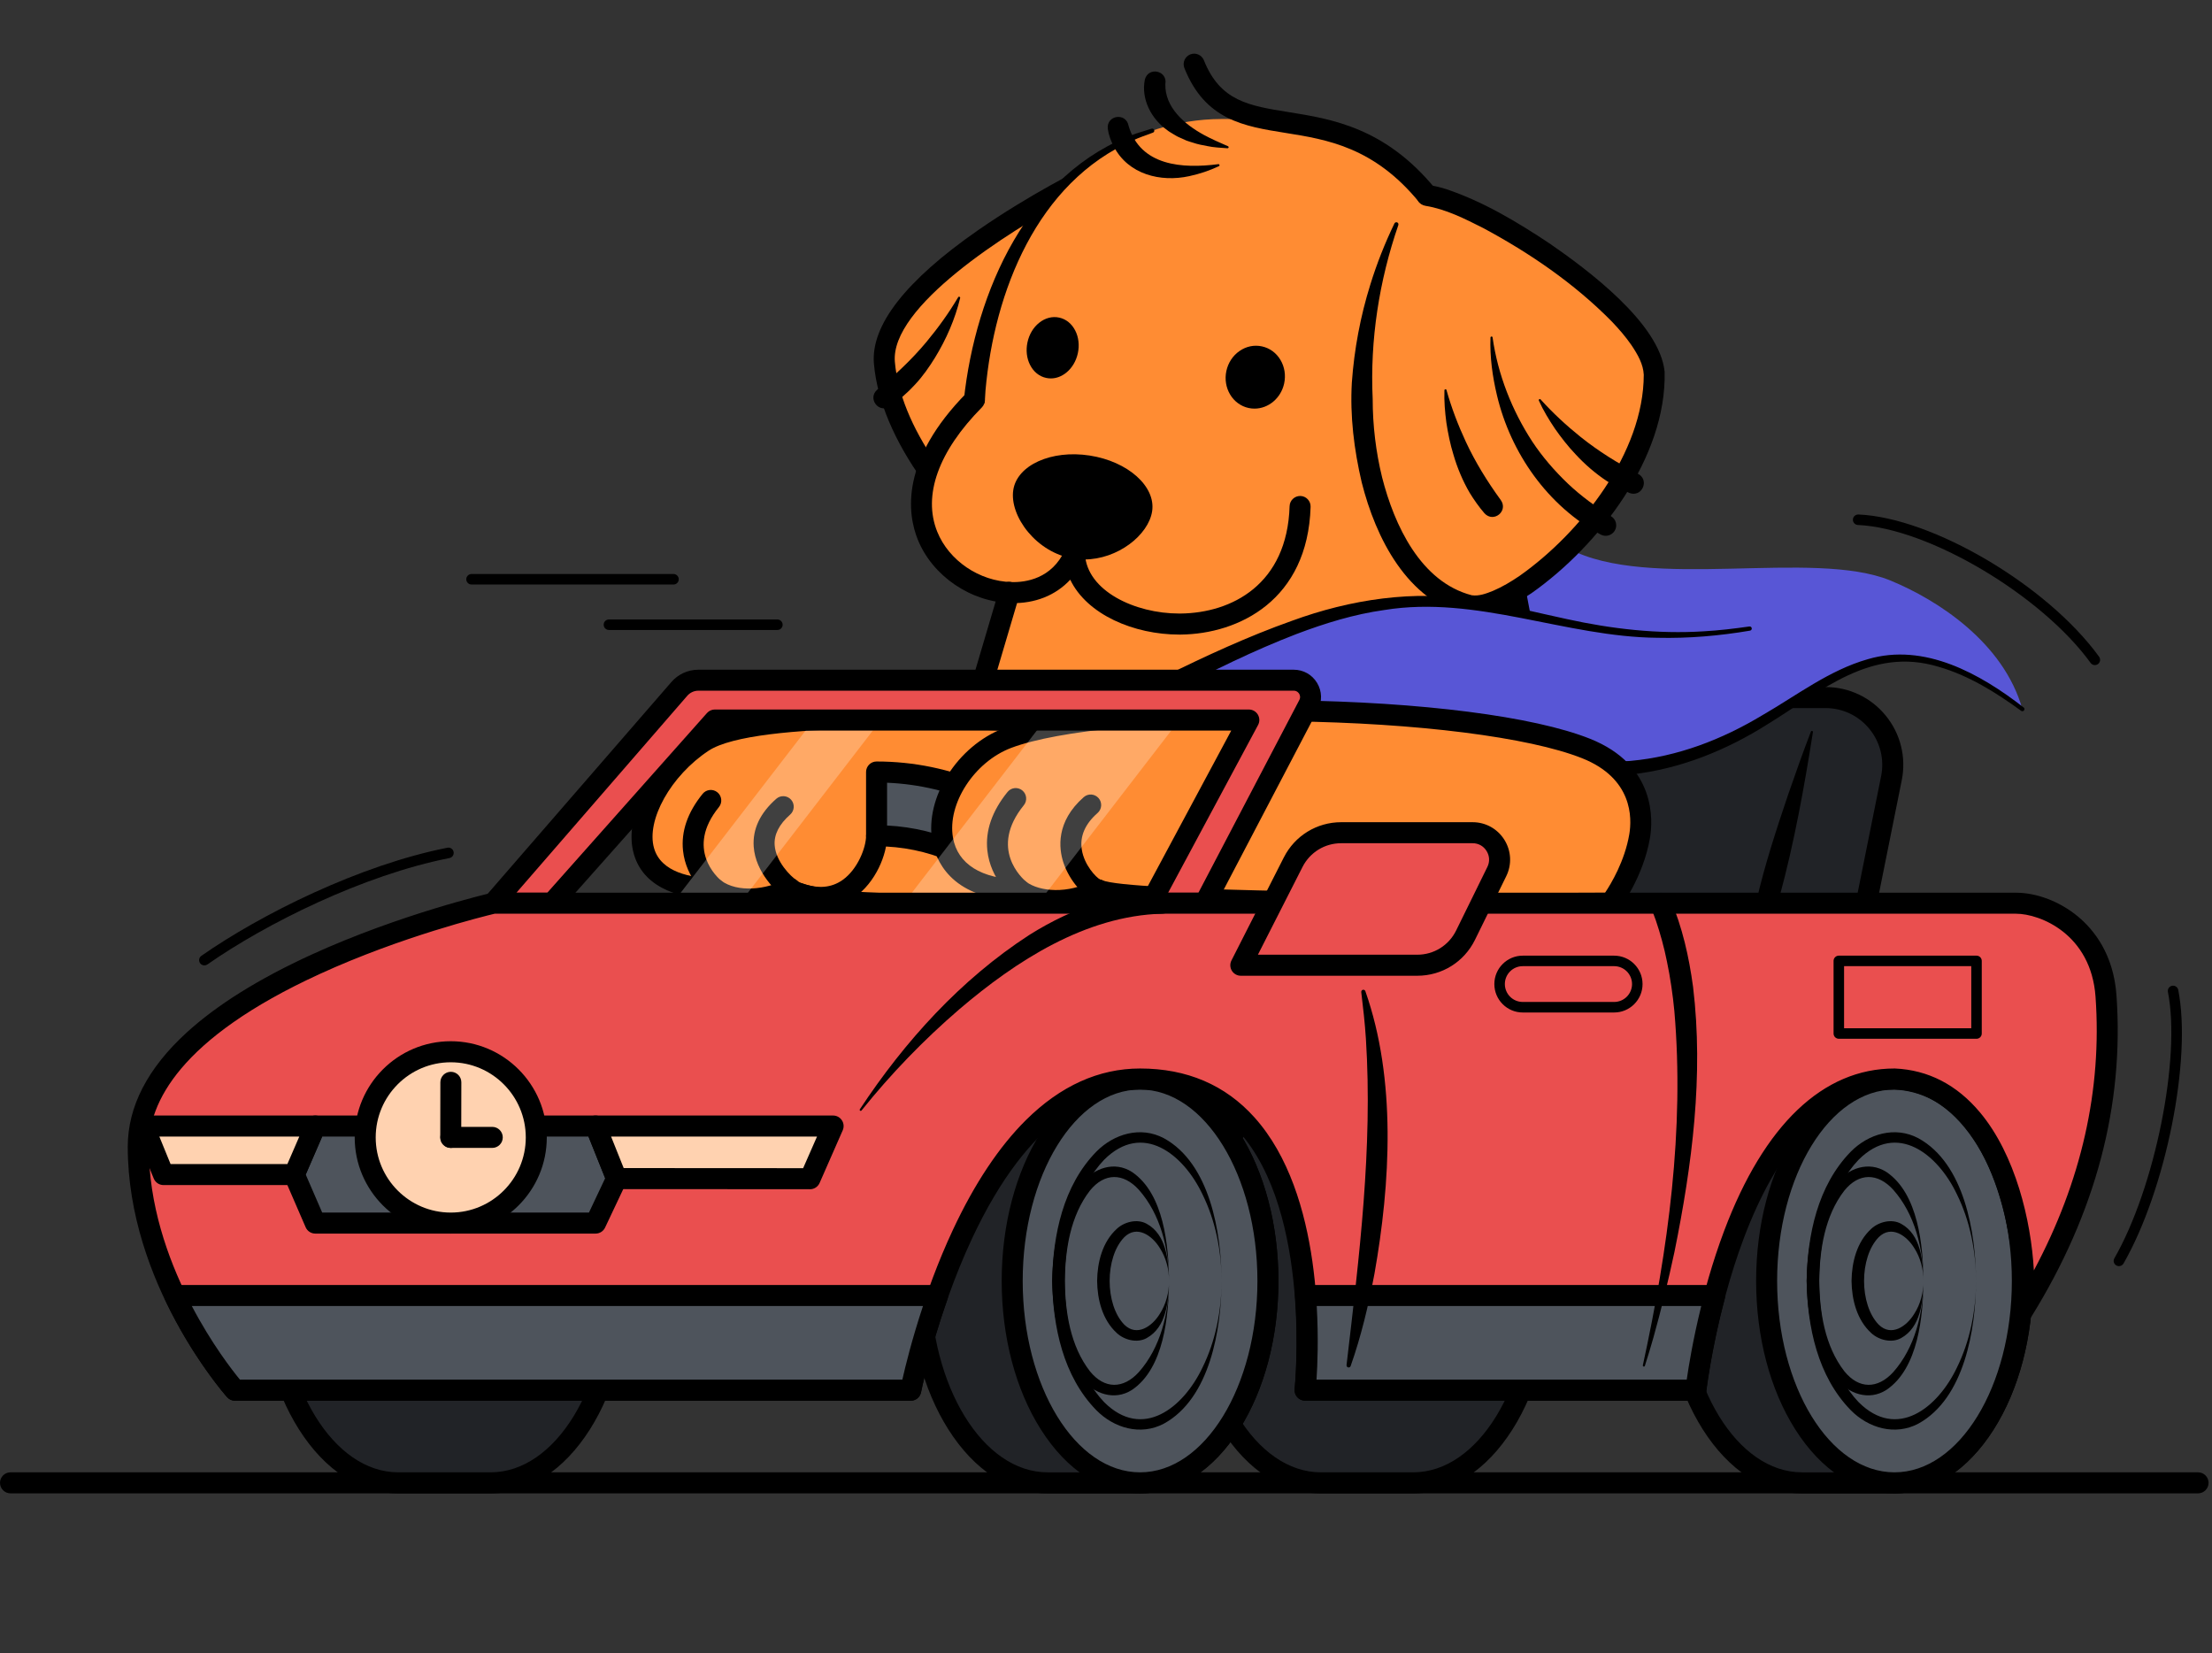 <svg width="281" height="210" viewBox="0 0 281 210" fill="none" xmlns="http://www.w3.org/2000/svg">
<rect x="0" y="0" width="281" height="210" fill="#333333" stroke="none"/>
<path d="M236.999 115.143H196.004V88.604H231.911C237.303 88.604 241.345 93.549 240.28 98.841L237.001 115.143H236.999Z" fill="#212327"/>
<path d="M236.999 116.479H196.004C195.268 116.479 194.67 115.881 194.67 115.143V88.604C194.67 87.867 195.268 87.268 196.004 87.268H231.911C234.883 87.268 237.666 88.588 239.549 90.891C241.433 93.194 242.175 96.189 241.588 99.106L238.309 115.408C238.183 116.03 237.636 116.479 237.001 116.479H236.999ZM197.335 113.807H235.905L238.968 98.58C239.397 96.45 238.853 94.265 237.479 92.585C236.105 90.904 234.075 89.94 231.905 89.94H197.333V113.807H197.335Z" fill="black"/>
<path d="M230.305 92.991C229.211 99.913 227.941 106.979 226.103 113.746C225.972 114.198 225.852 114.652 225.713 115.101C225.172 116.712 222.813 116.086 223.133 114.419C224.168 109.913 225.679 105.293 227.162 100.907C228.064 98.318 229.064 95.47 230.049 92.924C230.076 92.855 230.153 92.82 230.222 92.847C230.281 92.871 230.316 92.93 230.308 92.991H230.305Z" fill="black"/>
<path d="M199.245 69.668C209.471 75.14 230.304 69.682 240.181 73.75C246.133 76.203 254.522 81.599 256.91 90.073C234.794 71.693 213.452 83.025 196.302 83.377C182.793 83.655 176.972 57.753 199.247 69.668H199.245Z" fill="#5856D6"/>
<path d="M138.32 22.47L128.269 56.099L118.411 58.231C114.894 53.374 112.736 48.427 112.346 43.896C111.445 33.41 138.32 22.47 138.32 22.47Z" fill="#FF8C33"/>
<path d="M118.412 61.758C117.996 61.758 117.588 61.563 117.332 61.205C113.605 56.054 111.419 50.866 111.019 46.199C110.6 41.339 115.048 35.635 124.237 29.247C130.851 24.65 137.46 21.404 137.737 21.268C138.212 21.035 138.78 21.107 139.186 21.449C139.589 21.791 139.752 22.341 139.6 22.852L129.549 56.481C129.437 56.858 129.165 57.165 128.807 57.323L118.949 61.645C118.775 61.72 118.594 61.758 118.415 61.758H118.412ZM136.147 25.091C127.796 29.573 113.076 38.985 113.679 45.969C114.018 49.896 115.808 54.301 118.877 58.76L127.172 55.124L136.147 25.091Z" fill="black"/>
<path d="M121.974 37.845C121.336 40.516 120.202 43.11 118.764 45.451C118.038 46.629 117.203 47.818 116.256 48.83C115.314 49.867 114.199 50.837 113.046 51.627C111.64 52.549 110.173 50.633 111.421 49.514C113.673 47.684 115.808 45.688 117.681 43.442C119.164 41.657 120.535 39.76 121.72 37.754C121.787 37.62 122.011 37.698 121.971 37.847L121.974 37.845Z" fill="black"/>
<path d="M128.214 75.239L123.457 91.327H193.915C193.915 91.327 193.379 44.818 184.083 30.285C176.845 18.971 173.465 15.035 155.14 15.116C143.58 15.166 134.778 22.297 129.546 30.592C126.752 35.021 124.116 45.566 123.783 50.81C123.401 56.778 128.217 75.239 128.217 75.239H128.214Z" fill="#FF8C33"/>
<path d="M122.449 50.743C123.928 37.073 130.539 21.888 144.325 16.962C144.792 16.809 145.824 16.491 146.291 16.342C146.606 16.254 146.793 16.713 146.465 16.847C145.726 17.13 144.637 17.488 143.941 17.832C131.729 23.176 126.305 37.065 125.192 49.589C125.158 50.025 125.126 50.487 125.112 50.888C125 52.68 122.375 52.565 122.447 50.741L122.449 50.743Z" fill="black"/>
<path d="M165.158 64.331C164.571 84.675 137.055 81.701 136.516 70.438H136.495C130.82 82.791 105.044 69.754 123.779 50.81L165.158 64.331Z" fill="#FF8C33"/>
<path d="M149.792 80.603C144.058 80.603 138.082 78.068 135.958 73.633C134.106 75.621 131.489 76.681 128.434 76.606C123.325 76.483 118.453 73.165 116.588 68.535C115.267 65.257 114.325 58.474 122.831 49.872C123.349 49.348 124.194 49.343 124.717 49.864C125.24 50.382 125.246 51.229 124.725 51.753C119.216 57.323 117.204 62.928 119.061 67.536C120.539 71.207 124.419 73.838 128.495 73.935C130.312 73.986 133.613 73.51 135.283 69.877C135.539 69.318 136.145 69.006 136.745 69.123C137.348 69.238 137.794 69.751 137.826 70.365C138.068 75.067 144.192 77.931 149.795 77.931C149.853 77.931 149.912 77.931 149.973 77.931C156.473 77.862 163.524 74.239 163.823 64.293C163.845 63.556 164.464 62.984 165.197 62.997C165.934 63.019 166.513 63.636 166.491 64.373C166.134 76.224 157.385 80.523 150.003 80.603C149.933 80.603 149.861 80.603 149.792 80.603Z" fill="black"/>
<path d="M138.417 57.86C133.553 57.114 129.204 59.078 128.721 62.238C128.214 65.556 131.664 70.234 136.413 70.964C136.851 71.031 137.286 71.063 137.718 71.063C141.99 71.063 145.898 67.958 146.36 64.945C146.843 61.784 143.281 58.608 138.417 57.86Z" fill="black"/>
<path d="M148.038 10.688C147.977 13.659 150.468 15.791 152.931 17.135C153.918 17.672 154.951 18.115 155.991 18.572C156.063 18.599 156.101 18.684 156.069 18.754C156.045 18.807 155.991 18.837 155.938 18.834C155.079 18.767 154.182 18.735 153.331 18.548C152.803 18.452 152.096 18.316 151.597 18.137C151.312 18.046 151.018 17.968 150.733 17.862L149.892 17.485C149.641 17.389 149.3 17.188 149.065 17.044C148.836 16.897 148.467 16.7 148.265 16.523C146.272 15.121 144.938 12.601 145.431 10.13C145.85 8.415 148.353 8.947 148.041 10.686L148.038 10.688Z" fill="black"/>
<path d="M143.366 15.97C144.871 21.107 150.231 21.439 154.775 20.851C154.919 20.827 154.985 21.049 154.847 21.107C153.657 21.663 152.397 22.093 151.071 22.376C147.424 23.175 143.339 22.152 141.504 18.636C141.13 17.931 140.845 17.175 140.73 16.381C140.514 14.629 143.04 14.233 143.366 15.97Z" fill="black"/>
<path d="M181.306 26.165C180.919 26.165 180.538 25.999 180.274 25.676C174.548 18.676 168.558 17.72 163.276 16.878C158.035 16.042 153.089 15.252 150.458 8.647C150.186 7.961 150.52 7.186 151.203 6.911C151.886 6.638 152.662 6.972 152.937 7.656C155.005 12.85 158.652 13.432 163.697 14.239C169.167 15.113 175.973 16.2 182.342 23.982C182.808 24.554 182.726 25.395 182.155 25.863C181.907 26.066 181.608 26.165 181.309 26.165H181.306Z" fill="black"/>
<path d="M177.392 28.481C168.001 51.285 174.938 74.109 186.613 76.903C192.211 78.242 210.311 62.461 210.151 47.612C210.068 39.79 188.382 25.687 181.306 24.829L177.392 28.481Z" fill="#FF8C33"/>
<path d="M183.756 49.549C184.383 51.793 185.221 53.981 186.198 56.086C187.42 58.715 188.949 61.178 190.64 63.503C191.659 64.903 189.736 66.471 188.572 65.191C187.881 64.387 187.252 63.497 186.699 62.594C185.822 61.093 185.12 59.418 184.637 57.751C184.239 56.471 183.941 55.02 183.74 53.69C183.559 52.319 183.442 50.952 183.492 49.573C183.498 49.423 183.724 49.391 183.759 49.546L183.756 49.549Z" fill="black"/>
<path d="M195.715 50.741C197.273 52.472 198.996 54.059 200.803 55.509C203.065 57.321 205.528 58.843 208.073 60.174C209.607 60.973 208.58 63.236 206.971 62.608C205.997 62.196 205.037 61.678 204.141 61.114C202.689 60.158 201.315 58.972 200.141 57.692C199.215 56.722 198.303 55.557 197.534 54.454C196.763 53.308 196.051 52.133 195.485 50.877C195.421 50.741 195.616 50.612 195.712 50.735L195.715 50.741Z" fill="black"/>
<path d="M189.609 42.865C190.279 47.575 192.067 52.13 194.66 56.1C195.954 58.053 197.486 59.81 199.153 61.408C200.829 63 202.702 64.36 204.671 65.581C205.306 65.966 205.506 66.797 205.114 67.427C204.74 68.031 203.958 68.231 203.339 67.897C196.629 64.285 191.909 57.566 190.164 50.206C189.593 47.802 189.252 45.341 189.343 42.87C189.353 42.723 189.583 42.681 189.609 42.865Z" fill="black"/>
<path d="M177.638 28.583C175.194 35.676 174.025 43.185 174.378 50.676C174.378 54.024 174.78 57.395 175.575 60.633C177.12 66.706 180.466 73.919 186.965 75.61C187.886 75.741 188.788 75.404 189.69 75.038C190.84 74.547 191.971 73.876 193.057 73.133C200.834 67.641 208.806 57.478 208.814 47.601C208.75 46.268 208.078 45.077 207.243 43.829C206.517 42.776 205.65 41.775 204.732 40.816C200.004 36.017 194.316 32.125 188.39 28.951C186.08 27.787 183.66 26.56 181.117 26.151C179.385 25.874 179.698 23.33 181.464 23.504C182.278 23.611 183.009 23.8 183.716 24.022C188.438 25.607 192.731 28.192 196.848 30.923C201.65 34.23 210.853 41.08 211.464 47.217C211.741 58.111 203.105 69.326 194.561 75.34C192.304 76.82 189.289 78.701 186.429 78.225C178.737 76.318 174.764 68.317 172.985 61.274C172.011 57.117 171.483 52.843 171.731 48.584C172.032 44.366 172.817 40.188 174.076 36.156C174.903 33.48 175.933 30.88 177.142 28.377C177.299 28.094 177.734 28.251 177.635 28.58L177.638 28.583Z" fill="black"/>
<path d="M162.668 45.724C162.134 44.823 161.299 44.212 160.312 43.998C159.325 43.781 158.308 43.992 157.452 44.591C156.606 45.179 156.019 46.076 155.792 47.113C155.325 49.271 156.59 51.385 158.615 51.823C158.866 51.879 159.117 51.903 159.365 51.903C161.118 51.903 162.721 50.596 163.132 48.708C163.356 47.668 163.191 46.611 162.668 45.724Z" fill="black"/>
<path d="M134.554 40.34C133.679 40.151 132.772 40.386 132.003 41.003C131.267 41.593 130.741 42.472 130.525 43.477C130.309 44.479 130.421 45.497 130.848 46.341C131.291 47.222 132.019 47.813 132.894 48.002C133.092 48.045 133.292 48.067 133.492 48.067C134.172 48.067 134.85 47.818 135.445 47.34C136.181 46.749 136.707 45.871 136.923 44.866C137.139 43.864 137.027 42.846 136.6 42.002C136.157 41.121 135.429 40.53 134.554 40.34Z" fill="black"/>
<path d="M195.599 92.662C194.972 92.662 194.412 92.216 194.289 91.578L191.215 75.49C191.077 74.766 191.552 74.066 192.275 73.927C192.998 73.788 193.697 74.263 193.836 74.987L196.909 91.076C197.048 91.799 196.573 92.499 195.85 92.638C195.765 92.654 195.682 92.662 195.596 92.662H195.599Z" fill="black"/>
<path d="M124.717 88.401C124.591 88.401 124.463 88.382 124.338 88.345C123.631 88.137 123.228 87.391 123.439 86.686L126.937 74.859C127.145 74.151 127.889 73.748 128.593 73.959C129.301 74.167 129.703 74.912 129.493 75.618L125.995 87.445C125.824 88.025 125.293 88.401 124.717 88.401Z" fill="black"/>
<path d="M135.248 91.923C135.248 91.923 97.066 89.11 89.285 94.239C80.99 99.708 76.564 112.662 90.798 112.916C93.338 114.821 97.618 114.404 100.398 112.873C103.48 115.772 130.363 114.928 136.534 114.003L135.248 91.923Z" fill="#FF8C33"/>
<path d="M118.207 116.21C117.903 116.21 117.604 116.21 117.3 116.21C105.601 116.157 101.74 115.147 100.297 114.417C97.356 115.745 93.194 116.082 90.361 114.244C87.095 114.124 81.879 113.173 80.523 108.492C79.83 106.093 80.353 103.138 81.996 100.17C83.528 97.405 85.854 94.904 88.549 93.128C91.999 90.852 100.964 89.743 115.19 89.826C125.633 89.887 135.248 90.587 135.344 90.595C136.011 90.643 136.54 91.18 136.577 91.851L137.863 113.931C137.903 114.621 137.412 115.227 136.729 115.331C133.815 115.767 126.022 116.218 118.205 116.218L118.207 116.21ZM100.398 111.538C100.729 111.538 101.057 111.66 101.31 111.898C101.932 112.481 106.001 113.482 117.313 113.533C124.384 113.565 131.545 113.215 135.131 112.831L133.986 93.171C122.687 92.407 95.878 91.49 90.019 95.353C85.233 98.511 82.058 104.183 83.088 107.741C83.979 110.816 87.783 111.524 90.82 111.578C91.1 111.583 91.372 111.676 91.596 111.845C93.69 113.416 97.388 113.004 99.755 111.701C99.958 111.588 100.179 111.535 100.398 111.535V111.538Z" fill="black"/>
<path d="M100.394 114.209C100.143 114.209 99.89 114.137 99.663 113.99C98.721 113.37 95.979 110.856 95.746 107.541C95.592 105.315 96.558 103.269 98.617 101.46C99.172 100.974 100.013 101.03 100.501 101.583C100.987 102.139 100.931 102.983 100.378 103.469C98.978 104.701 98.313 106.007 98.409 107.356C98.556 109.448 100.453 111.315 101.128 111.759C101.744 112.165 101.915 112.993 101.512 113.608C101.256 113.998 100.829 114.211 100.397 114.211L100.394 114.209Z" fill="black"/>
<path d="M104.258 115.331C103.3 115.331 102.227 115.157 101.043 114.727C100.349 114.476 99.991 113.709 100.242 113.015C100.493 112.32 101.259 111.965 101.95 112.213C103.903 112.921 105.61 112.777 107.024 111.783C108.977 110.41 110.021 107.634 110.021 106.157C110.021 105.42 110.618 104.821 111.355 104.821C112.091 104.821 112.689 105.42 112.689 106.157C112.689 108.537 111.24 112.085 108.559 113.968C107.571 114.663 106.136 115.326 104.258 115.326V115.331Z" fill="black"/>
<path d="M90.792 114.252C90.498 114.252 90.205 114.155 89.959 113.958C89.845 113.864 87.145 111.647 86.766 108.04C86.51 105.609 87.347 103.186 89.258 100.832C89.722 100.261 90.562 100.173 91.133 100.637C91.704 101.102 91.792 101.944 91.328 102.515C87.025 107.818 91.155 111.479 91.638 111.879C92.203 112.347 92.291 113.186 91.827 113.757C91.563 114.081 91.179 114.252 90.792 114.252Z" fill="black"/>
<path d="M111.354 98.059V106.159C125.214 106.159 136.452 117.409 136.452 131.288H144.539C144.539 112.935 129.68 98.057 111.354 98.057V98.059Z" fill="#4E545C"/>
<path d="M144.539 132.626H136.452C135.716 132.626 135.118 132.028 135.118 131.291C135.118 118.168 124.456 107.495 111.354 107.495C110.617 107.495 110.02 106.897 110.02 106.159V98.059C110.02 97.322 110.617 96.724 111.354 96.724C130.388 96.724 145.873 112.229 145.873 131.288C145.873 132.025 145.275 132.626 144.539 132.626ZM137.754 129.955H143.178C142.495 113.426 129.192 100.108 112.688 99.422V104.856C126.204 105.532 137.079 116.421 137.754 129.952V129.955Z" fill="black"/>
<path d="M217.834 80.469C223.944 79.799 233.143 76.809 241.169 78.116C247.521 79.15 252.94 83.376 256.907 90.074C234.792 71.693 227.3 96.384 210.15 96.737C196.641 97.014 189.734 91.832 177.154 93.25C156.423 95.588 132.68 94.925 132.68 94.925C132.68 94.925 156.327 79.959 169.384 78.073C201.558 73.427 192.727 83.221 217.831 80.467L217.834 80.469Z" fill="#5856D6"/>
<path d="M165.345 93.306C179.203 95.323 193.149 97.909 207.162 96.646C213.12 96.101 218.717 93.95 223.853 90.862C228.226 88.35 232.346 85.134 237.279 83.729C244.461 81.607 251.55 85.569 257.071 89.86C257.188 89.948 257.209 90.116 257.121 90.234C257.033 90.351 256.868 90.373 256.75 90.287C253.541 87.944 250.078 85.786 246.244 84.688C237.636 82.094 231.388 87.803 224.534 91.994C219.381 95.262 213.493 97.658 207.367 98.35C193.226 99.964 178.963 97.669 164.974 95.948C163.253 95.676 163.528 93.106 165.348 93.303L165.345 93.306Z" fill="black"/>
<path d="M132.103 93.723C142.685 88.778 153.002 82.799 164.106 78.859C171.534 76.136 179.667 74.883 187.529 76.24C191.443 76.836 195.243 77.827 199.053 78.637C204.76 79.892 210.584 80.558 216.422 80.189C218.364 80.082 220.299 79.85 222.228 79.575C222.374 79.55 222.513 79.652 222.534 79.802C222.556 79.946 222.457 80.079 222.313 80.104C218.436 80.763 214.501 81.103 210.565 81.012C198.858 80.913 187.585 75.578 175.843 77.485C172.039 78.017 168.33 79.158 164.712 80.528C153.754 84.744 143.8 90.875 133.258 96.13C131.679 96.873 130.473 94.562 132.1 93.723H132.103Z" fill="black"/>
<path d="M204.595 114.724C204.595 114.724 207.484 110.968 208.296 106.178C208.907 102.563 207.794 97.576 201.473 95.064C186.241 89.013 141.007 88.81 127.984 93.745C118.376 97.386 114.825 112.801 129.548 113.063C132.176 115.031 136.602 114.604 139.478 113.017C144.193 115.141 204.595 114.724 204.595 114.724Z" fill="#FF8C33"/>
<path d="M192.753 116.095C187.327 116.095 180.595 116.076 173.792 116.007C147.186 115.734 141.297 114.949 139.574 114.473C138.039 115.208 136.212 115.654 134.464 115.713C132.38 115.779 130.542 115.325 129.112 114.39C120.612 114.083 118.811 109.036 118.432 106.854C117.469 101.302 121.625 94.73 127.511 92.499C133.829 90.106 147.778 88.749 163.914 88.954C180.595 89.168 194.819 90.99 201.964 93.827C210.459 97.201 209.962 104.308 209.608 106.405C208.754 111.465 205.776 115.379 205.651 115.544C205.4 115.87 205.013 116.063 204.602 116.065C204.517 116.065 199.704 116.097 192.751 116.097L192.753 116.095ZM139.478 111.684C139.664 111.684 139.851 111.724 140.024 111.801C143.234 113.249 180.603 113.546 203.898 113.396C204.661 112.258 206.401 109.365 206.977 105.959C207.324 103.912 207.43 98.874 200.979 96.309C194.226 93.627 180.011 91.832 163.882 91.623C148.298 91.431 134.392 92.748 128.456 94.997C123.771 96.771 120.315 102.098 121.06 106.394C121.642 109.747 124.664 111.641 129.568 111.729C129.848 111.735 130.121 111.828 130.345 111.997C132.058 113.279 135.7 113.578 138.832 111.852C139.032 111.743 139.253 111.687 139.475 111.687L139.478 111.684Z" fill="black"/>
<path d="M139.481 114.355C139.439 114.355 139.396 114.355 139.351 114.35C137.88 114.209 135.842 111.903 135.074 109.515C134.513 107.773 134.105 104.385 137.672 101.252C138.227 100.765 139.068 100.819 139.556 101.374C140.042 101.93 139.988 102.772 139.433 103.261C137.838 104.66 137.163 106.223 137.424 107.904C137.736 109.915 139.263 111.46 139.748 111.713C140.41 111.847 140.877 112.464 140.81 113.151C140.743 113.84 140.162 114.358 139.484 114.358L139.481 114.355Z" fill="black"/>
<path d="M129.545 114.398C129.251 114.398 128.958 114.302 128.712 114.104C128.595 114.008 125.818 111.727 125.425 108.016C125.161 105.515 126.026 103.017 127.992 100.594C128.456 100.022 129.297 99.934 129.868 100.399C130.439 100.864 130.527 101.706 130.062 102.277C125.58 107.799 129.884 111.609 130.391 112.026C130.959 112.493 131.044 113.332 130.58 113.904C130.316 114.227 129.932 114.398 129.545 114.398Z" fill="black"/>
<path d="M279.229 189.685H1.334C0.598 189.685 0 189.087 0 188.349C0 187.612 0.598 187.013 1.334 187.013H279.229C279.965 187.013 280.563 187.612 280.563 188.349C280.563 189.087 279.965 189.685 279.229 189.685Z" fill="black"/>
<path d="M266.12 84.48C265.915 84.48 265.709 84.384 265.581 84.205C259.327 75.584 244.96 67.07 236.019 66.685C235.651 66.669 235.365 66.356 235.382 65.987C235.398 65.619 235.71 65.344 236.075 65.349C245.515 65.755 260.093 74.368 266.659 83.419C266.875 83.719 266.809 84.135 266.513 84.352C266.395 84.437 266.256 84.48 266.12 84.48Z" fill="black"/>
<path d="M269.175 160.825C269.063 160.825 268.949 160.796 268.845 160.737C268.524 160.553 268.415 160.147 268.599 159.826C273.759 150.826 277.062 134.385 275.4 125.999C275.328 125.638 275.563 125.285 275.926 125.213C276.286 125.144 276.638 125.376 276.71 125.737C278.455 134.534 275.141 151.098 269.76 160.489C269.637 160.705 269.413 160.825 269.181 160.825H269.175Z" fill="black"/>
<path d="M25.962 122.625C25.751 122.625 25.543 122.526 25.415 122.339C25.204 122.037 25.279 121.62 25.58 121.409C33.088 116.162 45.665 109.881 56.839 107.677C57.202 107.605 57.552 107.843 57.624 108.204C57.696 108.564 57.461 108.917 57.098 108.989C46.114 111.156 33.739 117.338 26.346 122.504C26.229 122.584 26.098 122.625 25.964 122.625H25.962Z" fill="black"/>
<path d="M98.755 80.021H77.355C76.986 80.021 76.688 79.722 76.688 79.353C76.688 78.984 76.986 78.685 77.355 78.685H98.755C99.123 78.685 99.422 78.984 99.422 79.353C99.422 79.722 99.123 80.021 98.755 80.021Z" fill="black"/>
<path d="M85.558 74.245H59.901C59.533 74.245 59.234 73.946 59.234 73.578C59.234 73.209 59.533 72.91 59.901 72.91H85.558C85.926 72.91 86.225 73.209 86.225 73.578C86.225 73.946 85.926 74.245 85.558 74.245Z" fill="black"/>
<path d="M179.534 137.056H167.786C158.816 137.056 151.543 148.539 151.543 162.703C151.543 176.868 158.816 188.35 167.786 188.35H179.534C188.504 188.35 195.777 176.868 195.777 162.703C195.777 148.539 188.504 137.056 179.534 137.056Z" fill="#212327"/>
<path d="M179.534 189.686H167.786C162.973 189.686 158.496 186.798 155.174 181.554C151.973 176.499 150.209 169.804 150.209 162.703C150.209 155.602 151.973 148.907 155.174 143.853C158.496 138.608 162.976 135.721 167.786 135.721H179.534C184.347 135.721 188.824 138.608 192.146 143.853C195.347 148.907 197.111 155.602 197.111 162.703C197.111 169.804 195.347 176.499 192.146 181.554C188.824 186.798 184.344 189.686 179.534 189.686ZM167.786 138.392C159.566 138.392 152.877 149.297 152.877 162.703C152.877 176.109 159.566 187.014 167.786 187.014H179.534C187.754 187.014 194.443 176.109 194.443 162.703C194.443 149.297 187.754 138.392 179.534 138.392H167.786Z" fill="black"/>
<path d="M62.333 137.056H50.585C41.615 137.056 34.342 148.539 34.342 162.703C34.342 176.868 41.615 188.35 50.585 188.35H62.333C71.302 188.35 78.576 176.868 78.576 162.703C78.576 148.539 71.302 137.056 62.333 137.056Z" fill="#212327"/>
<path d="M62.333 189.686H50.585C45.772 189.686 41.295 186.798 37.973 181.554C34.771 176.499 33.008 169.804 33.008 162.703C33.008 155.602 34.771 148.907 37.973 143.853C41.295 138.608 45.775 135.721 50.585 135.721H62.333C67.146 135.721 71.623 138.608 74.945 143.853C78.146 148.907 79.91 155.602 79.91 162.703C79.91 169.804 78.146 176.499 74.945 181.554C71.623 186.798 67.143 189.686 62.333 189.686ZM50.588 138.392C42.367 138.392 35.678 149.297 35.678 162.703C35.678 176.109 42.367 187.014 50.588 187.014H62.335C70.555 187.014 77.244 176.109 77.244 162.703C77.244 149.297 70.555 138.392 62.335 138.392H50.588Z" fill="black"/>
<path d="M144.827 137.057H133.079C124.109 137.057 116.836 148.539 116.836 162.703C116.836 176.868 124.109 188.35 133.079 188.35H144.827C153.797 188.35 161.07 176.868 161.07 162.703C161.07 148.539 153.797 137.057 144.827 137.057Z" fill="#212327"/>
<path d="M144.827 189.686H133.079C128.266 189.686 123.789 186.798 120.467 181.554C117.266 176.499 115.502 169.804 115.502 162.703C115.502 155.602 117.266 148.908 120.467 143.853C123.789 138.609 128.269 135.721 133.079 135.721H144.827C149.64 135.721 154.117 138.609 157.439 143.853C160.64 148.908 162.404 155.602 162.404 162.703C162.404 169.804 160.64 176.499 157.439 181.554C154.117 186.798 149.637 189.686 144.827 189.686ZM133.079 138.392C124.859 138.392 118.17 149.298 118.17 162.703C118.17 176.109 124.859 187.015 133.079 187.015H144.827C153.047 187.015 159.736 176.109 159.736 162.703C159.736 149.298 153.047 138.392 144.827 138.392H133.079Z" fill="black"/>
<path d="M144.827 188.351C153.798 188.351 161.07 176.868 161.07 162.704C161.07 148.539 153.798 137.057 144.827 137.057C135.856 137.057 128.584 148.539 128.584 162.704C128.584 176.868 135.856 188.351 144.827 188.351Z" fill="#4E545C"/>
<path d="M144.827 189.686C140.014 189.686 135.537 186.798 132.215 181.554C129.014 176.5 127.25 169.805 127.25 162.704C127.25 155.603 129.014 148.908 132.215 143.853C135.537 138.609 140.017 135.721 144.827 135.721C149.638 135.721 154.117 138.609 157.439 143.853C160.641 148.908 162.404 155.603 162.404 162.704C162.404 169.805 160.641 176.5 157.439 181.554C154.117 186.798 149.638 189.686 144.827 189.686ZM144.827 138.393C136.607 138.393 129.918 149.298 129.918 162.704C129.918 176.11 136.607 187.015 144.827 187.015C153.048 187.015 159.736 176.11 159.736 162.704C159.736 149.298 153.048 138.393 144.827 138.393Z" fill="black"/>
<path d="M155.184 162.703C155.155 168.805 153.717 177.624 147.849 180.833C144.901 182.393 141.515 181.404 139.264 179.115C135.053 174.797 133.757 168.533 133.666 162.703C133.757 156.871 135.053 150.609 139.264 146.292C141.515 144.008 144.901 143.011 147.849 144.574C153.714 147.78 155.155 156.602 155.184 162.703ZM155.184 162.703C155.173 158.918 154.421 155.065 152.74 151.67C150.317 146.597 145.149 142.434 140.264 147.31C133.578 154.301 133.575 171.1 140.264 178.1C145.147 182.972 150.312 178.818 152.74 173.74C154.421 170.344 155.173 166.492 155.184 162.706V162.703Z" fill="black"/>
<path d="M148.518 162.704C148.456 167.162 147.861 173.804 143.806 176.54C141.554 177.988 138.958 177.026 137.365 175.097C134.526 171.643 133.745 167.018 133.67 162.704C133.745 158.389 134.526 153.762 137.365 150.31C138.955 148.387 141.554 147.42 143.806 148.868C147.864 151.614 148.454 158.237 148.518 162.704ZM148.518 162.704C148.488 158.595 147.418 154.216 144.67 151.122C142.696 148.956 140.305 148.94 138.451 151.237C135.986 154.427 135.308 158.72 135.271 162.704C135.308 166.687 135.986 170.98 138.451 174.17C140.303 176.462 142.693 176.454 144.67 174.285C147.418 171.191 148.488 166.812 148.518 162.704Z" fill="black"/>
<path d="M148.517 162.704C148.445 165.271 148.197 168.57 145.665 169.965C144.451 170.638 142.818 170.203 141.874 169.324C140.035 167.643 139.403 165.073 139.371 162.704C139.403 160.334 140.033 157.764 141.874 156.084C142.818 155.205 144.451 154.769 145.665 155.442C148.192 156.824 148.448 160.147 148.517 162.704ZM148.517 162.704C148.507 161.232 148.125 159.738 147.343 158.533C146.372 156.93 144.427 155.573 142.829 157.142C140.34 159.693 140.34 165.709 142.829 168.263C144.427 169.829 146.372 168.477 147.343 166.871C148.125 165.666 148.507 164.173 148.517 162.701V162.704Z" fill="black"/>
<path d="M240.665 137.057H228.917C219.947 137.057 212.674 148.539 212.674 162.703C212.674 176.868 219.947 188.35 228.917 188.35H240.665C249.635 188.35 256.908 176.868 256.908 162.703C256.908 148.539 249.635 137.057 240.665 137.057Z" fill="#212327"/>
<path d="M240.665 189.686H228.917C224.104 189.686 219.627 186.798 216.305 181.554C213.103 176.499 211.34 169.804 211.34 162.703C211.34 155.602 213.103 148.908 216.305 143.853C219.627 138.609 224.107 135.721 228.917 135.721H240.665C245.478 135.721 249.955 138.609 253.277 143.853C256.478 148.908 258.242 155.602 258.242 162.703C258.242 169.804 256.478 176.499 253.277 181.554C249.955 186.798 245.475 189.686 240.665 189.686ZM228.92 138.392C220.699 138.392 214.011 149.298 214.011 162.703C214.011 176.109 220.699 187.015 228.92 187.015H240.667C248.888 187.015 255.576 176.109 255.576 162.703C255.576 149.298 248.888 138.392 240.667 138.392H228.92Z" fill="black"/>
<path d="M240.665 188.351C249.636 188.351 256.908 176.868 256.908 162.704C256.908 148.539 249.636 137.057 240.665 137.057C231.694 137.057 224.422 148.539 224.422 162.704C224.422 176.868 231.694 188.351 240.665 188.351Z" fill="#4E545C"/>
<path d="M240.665 189.686C235.852 189.686 231.375 186.798 228.053 181.554C224.851 176.5 223.088 169.805 223.088 162.704C223.088 155.603 224.851 148.908 228.053 143.853C231.375 138.609 235.855 135.721 240.665 135.721C245.476 135.721 249.955 138.609 253.277 143.853C256.479 148.908 258.242 155.603 258.242 162.704C258.242 169.805 256.479 176.5 253.277 181.554C249.955 186.798 245.476 189.686 240.665 189.686ZM240.665 138.393C232.445 138.393 225.756 149.298 225.756 162.704C225.756 176.11 232.445 187.015 240.665 187.015C248.885 187.015 255.574 176.11 255.574 162.704C255.574 149.298 248.885 138.393 240.665 138.393Z" fill="black"/>
<path d="M251.026 162.703C250.996 168.805 249.558 177.624 243.691 180.833C240.743 182.393 237.357 181.404 235.105 179.115C230.895 174.797 229.599 168.533 229.508 162.703C229.599 156.871 230.895 150.609 235.105 146.292C237.357 144.008 240.743 143.011 243.691 144.574C249.556 147.78 250.996 156.602 251.026 162.703ZM251.026 162.703C251.015 158.918 250.263 155.065 248.582 151.67C246.159 146.597 240.991 142.434 236.106 147.31C229.42 154.301 229.417 171.1 236.106 178.1C240.988 182.972 246.154 178.818 248.582 173.74C250.263 170.344 251.015 166.492 251.026 162.706V162.703Z" fill="black"/>
<path d="M244.356 162.704C244.294 167.162 243.699 173.804 239.644 176.54C237.392 177.988 234.796 177.026 233.203 175.097C230.364 171.643 229.583 167.018 229.508 162.704C229.583 158.389 230.364 153.762 233.203 150.31C234.793 148.387 237.392 147.42 239.644 148.868C243.702 151.614 244.292 158.237 244.356 162.704ZM244.356 162.704C244.326 158.595 243.256 154.216 240.508 151.122C238.534 148.956 236.143 148.94 234.289 151.237C231.824 154.427 231.146 158.72 231.109 162.704C231.146 166.687 231.824 170.98 234.289 174.17C236.141 176.462 238.531 176.454 240.508 174.285C243.256 171.191 244.326 166.812 244.356 162.704Z" fill="black"/>
<path d="M244.355 162.704C244.283 165.271 244.035 168.57 241.503 169.965C240.289 170.638 238.656 170.203 237.712 169.324C235.873 167.643 235.241 165.073 235.209 162.704C235.241 160.334 235.871 157.764 237.712 156.084C238.656 155.205 240.289 154.769 241.503 155.442C244.03 156.824 244.286 160.147 244.355 162.704ZM244.355 162.704C244.344 161.232 243.963 159.738 243.181 158.533C242.21 156.93 240.265 155.573 238.667 157.142C236.177 159.693 236.177 165.709 238.667 168.263C240.265 169.829 242.21 168.477 243.181 166.871C243.963 165.666 244.344 164.173 244.355 162.701V162.704Z" fill="black"/>
<g opacity="0.25">
<path d="M93.985 114.727H85.447L103.334 91.506H111.872L93.985 114.727Z" fill="white"/>
</g>
<g opacity="0.25">
<path d="M131.895 114.727H114.814L132.701 91.506H149.782L131.895 114.727Z" fill="white"/>
</g>
<path d="M166.241 89.527L153.045 114.728H146.159L158.64 91.459H90.805L70.124 114.728H62.678L86.298 87.502C86.906 86.802 87.787 86.399 88.715 86.399H164.35C165.953 86.399 166.986 88.106 166.241 89.527Z" fill="#EA4F4F"/>
<path d="M153.048 116.064H146.162C145.692 116.064 145.257 115.818 145.017 115.414C144.777 115.011 144.763 114.511 144.988 114.097L156.412 92.797H91.405L71.122 115.617C70.869 115.903 70.506 116.066 70.124 116.066H62.678C62.155 116.066 61.68 115.762 61.464 115.284C61.248 114.805 61.328 114.247 61.669 113.854L85.29 86.629C86.151 85.635 87.4 85.066 88.713 85.066H164.347C165.572 85.066 166.682 85.691 167.314 86.741C167.949 87.791 167.986 89.065 167.418 90.15L154.222 115.35C153.992 115.791 153.536 116.066 153.04 116.066L153.048 116.064ZM148.392 113.392H152.242L165.062 88.907C165.252 88.547 165.107 88.237 165.038 88.119C164.969 88.004 164.761 87.732 164.352 87.732H88.718C88.176 87.732 87.664 87.967 87.309 88.376L65.607 113.389H69.529L89.812 90.569C90.065 90.283 90.428 90.12 90.81 90.12H158.645C159.115 90.12 159.55 90.366 159.79 90.769C160.03 91.173 160.043 91.672 159.819 92.087L148.395 113.387L148.392 113.392Z" fill="black"/>
<path d="M256.912 166.566C257.99 158.495 254.599 137.676 240.669 137.056C219.946 137.056 215.426 176.579 215.426 176.579H165.782C165.782 176.579 170 137.056 144.827 137.056C123.445 137.056 115.691 176.579 115.691 176.579H29.844C29.844 176.579 17.562 162.703 17.562 145.653C17.562 125.077 62.679 114.727 62.679 114.727H256.104C260.204 114.727 266.933 118.067 267.536 126.511C268.961 146.527 260.14 161.362 256.909 166.566H256.912Z" fill="#EA4F4F"/>
<path d="M215.426 177.912H165.782C165.403 177.912 165.043 177.752 164.789 177.469C164.536 177.188 164.416 176.811 164.456 176.435C164.48 176.213 166.705 154.106 157.372 143.714C154.2 140.182 149.979 138.392 144.829 138.392C139.128 138.392 130.793 141.678 123.471 157.341C118.973 166.961 117.023 176.739 117.004 176.836C116.881 177.461 116.332 177.915 115.694 177.915H29.844C29.462 177.915 29.099 177.752 28.846 177.466C28.331 176.884 16.229 163.013 16.229 145.653C16.229 140.569 18.747 135.691 23.712 131.155C27.557 127.642 32.891 124.313 39.566 121.259C50.839 116.103 62.266 113.45 62.381 113.426C62.479 113.405 62.578 113.392 62.679 113.392H256.104C258.758 113.392 261.704 114.527 263.985 116.426C266.007 118.109 268.494 121.211 268.865 126.418C269.857 140.361 266.216 154.106 258.041 167.271C257.71 167.806 257.048 168.035 256.456 167.824C255.863 167.613 255.501 167.015 255.583 166.39C256.36 160.582 254.671 149.23 249.484 143.024C247.051 140.112 244.073 138.555 240.631 138.395C236.317 138.403 232.395 140.326 228.98 144.114C226.141 147.261 223.636 151.68 221.533 157.25C217.905 166.865 216.755 176.638 216.744 176.734C216.667 177.407 216.096 177.917 215.418 177.917L215.426 177.912ZM167.23 175.241H214.255C214.674 172.302 216 164.378 219.025 156.345C224.105 142.851 231.589 135.72 240.666 135.72C240.685 135.72 240.706 135.72 240.725 135.72C244.956 135.907 248.593 137.788 251.536 141.307C256.026 146.679 258.017 155.006 258.371 161.367C264.412 150.072 267.045 138.403 266.205 126.605C265.637 118.638 259.153 116.06 256.104 116.06H62.837C61.495 116.381 50.993 118.962 40.644 123.704C22.672 131.932 18.899 140.182 18.899 145.65C18.899 160.309 28.435 172.756 30.468 175.241H114.616C115.254 172.39 117.241 164.375 121.035 156.251C123.778 150.371 126.903 145.672 130.318 142.282C134.707 137.927 139.589 135.72 144.829 135.72C150.771 135.72 155.662 137.809 159.36 141.932C168.124 151.696 167.599 169.903 167.233 175.241H167.23Z" fill="black"/>
<path d="M165.843 164.552C166.361 171.274 165.795 176.577 165.795 176.577H215.44C215.44 176.577 216.048 171.274 217.836 164.552" fill="#4E545C"/>
<path d="M219.166 164.59C219.166 164.59 219.169 164.566 219.169 164.555C219.169 164.526 219.164 164.499 219.161 164.469C219.158 164.421 219.156 164.373 219.148 164.325C219.14 164.282 219.129 164.242 219.118 164.202C219.108 164.16 219.094 164.12 219.078 164.077C219.062 164.037 219.044 163.997 219.022 163.957C219.004 163.919 218.985 163.882 218.964 163.847C218.94 163.81 218.916 163.778 218.889 163.743C218.862 163.708 218.836 163.676 218.806 163.644C218.777 163.615 218.747 163.585 218.715 163.558C218.683 163.529 218.649 163.5 218.614 163.476C218.579 163.449 218.542 163.428 218.505 163.406C218.467 163.385 218.433 163.363 218.393 163.345C218.35 163.323 218.305 163.31 218.259 163.294C218.233 163.286 218.206 163.27 218.179 163.265C218.169 163.262 218.155 163.262 218.145 163.259C218.099 163.249 218.054 163.243 218.008 163.238C217.963 163.233 217.92 163.225 217.875 163.225C217.862 163.225 217.851 163.222 217.838 163.222H165.845C165.826 163.222 165.81 163.227 165.794 163.227C165.778 163.227 165.76 163.227 165.744 163.227C165.714 163.227 165.69 163.238 165.661 163.241C165.616 163.246 165.57 163.254 165.525 163.265C165.482 163.275 165.442 163.289 165.402 163.302C165.36 163.318 165.319 163.331 165.279 163.35C165.239 163.369 165.205 163.39 165.167 163.412C165.13 163.433 165.095 163.457 165.061 163.481C165.026 163.505 164.994 163.534 164.962 163.561C164.93 163.591 164.898 163.617 164.869 163.649C164.839 163.681 164.813 163.713 164.789 163.745C164.762 163.78 164.738 163.815 164.714 163.852C164.692 163.887 164.671 163.924 164.652 163.965C164.634 164.005 164.615 164.042 164.599 164.082C164.583 164.122 164.572 164.165 164.559 164.208C164.548 164.25 164.538 164.29 164.53 164.333C164.522 164.379 164.519 164.424 164.516 164.469C164.516 164.496 164.508 164.523 164.508 164.552C164.508 164.571 164.514 164.587 164.514 164.603C164.514 164.619 164.514 164.638 164.514 164.654C165.015 171.162 164.474 176.382 164.468 176.435C164.428 176.812 164.551 177.189 164.802 177.469C165.055 177.75 165.416 177.913 165.794 177.913H215.439C216.117 177.913 216.688 177.402 216.765 176.729C216.77 176.676 217.387 171.434 219.124 164.897C219.126 164.886 219.126 164.873 219.129 164.862C219.14 164.817 219.145 164.771 219.15 164.726C219.156 164.681 219.164 164.635 219.164 164.59H219.166ZM214.273 175.241H167.243C167.366 173.395 167.505 169.984 167.27 165.888H216.117C215.082 170.08 214.519 173.521 214.273 175.241Z" fill="black"/>
<path d="M22.205 164.552C25.684 171.861 29.86 176.577 29.86 176.577H115.707C115.707 176.577 116.748 171.274 119.117 164.552" fill="#4E545C"/>
<path d="M120.429 164.776C120.437 164.728 120.44 164.683 120.443 164.635C120.443 164.608 120.451 164.579 120.451 164.552C120.451 164.539 120.448 164.528 120.448 164.515C120.448 164.464 120.44 164.416 120.432 164.368C120.427 164.328 120.421 164.287 120.413 164.25C120.403 164.207 120.389 164.167 120.376 164.127C120.363 164.084 120.349 164.044 120.331 164.004C120.315 163.967 120.293 163.932 120.272 163.895C120.251 163.857 120.229 163.817 120.205 163.783C120.181 163.748 120.152 163.716 120.123 163.684C120.096 163.652 120.069 163.62 120.037 163.59C120.005 163.561 119.973 163.534 119.939 163.507C119.904 163.481 119.869 163.451 119.832 163.43C119.8 163.409 119.762 163.392 119.728 163.374C119.685 163.35 119.64 163.328 119.594 163.31C119.584 163.304 119.573 163.299 119.56 163.294C119.533 163.283 119.506 163.28 119.48 163.275C119.434 163.262 119.389 163.248 119.341 163.24C119.293 163.232 119.245 163.23 119.197 163.227C119.17 163.227 119.143 163.219 119.117 163.219H22.205C22.205 163.219 22.186 163.219 22.175 163.222C22.127 163.222 22.079 163.23 22.031 163.235C21.991 163.24 21.948 163.243 21.908 163.254C21.871 163.262 21.834 163.278 21.796 163.288C21.748 163.304 21.7 163.318 21.655 163.339C21.647 163.342 21.639 163.344 21.628 163.347C21.602 163.36 21.58 163.379 21.554 163.392C21.511 163.417 21.468 163.441 21.428 163.47C21.393 163.494 21.361 163.523 21.329 163.55C21.297 163.579 21.265 163.606 21.233 163.638C21.204 163.67 21.177 163.705 21.151 163.74C21.124 163.775 21.097 163.807 21.076 163.844C21.055 163.879 21.036 163.916 21.015 163.956C20.996 163.996 20.975 164.034 20.959 164.076C20.943 164.116 20.932 164.157 20.921 164.199C20.911 164.239 20.897 164.282 20.889 164.325C20.881 164.373 20.879 164.421 20.873 164.472C20.873 164.501 20.865 164.528 20.865 164.56C20.865 164.571 20.865 164.579 20.868 164.587C20.868 164.635 20.876 164.686 20.884 164.734C20.889 164.774 20.892 164.814 20.9 164.854C20.908 164.891 20.924 164.929 20.935 164.969C20.951 165.017 20.964 165.065 20.985 165.11C20.988 165.118 20.991 165.126 20.993 165.137C24.512 172.532 28.677 177.274 28.853 177.474C29.107 177.76 29.47 177.923 29.851 177.923H115.699C116.337 177.923 116.884 177.472 117.009 176.844C117.02 176.79 118.063 171.546 120.368 165.006C120.379 164.979 120.379 164.953 120.387 164.926C120.4 164.881 120.413 164.835 120.421 164.787L120.429 164.776ZM114.629 175.241H30.481C29.518 174.071 26.876 170.678 24.366 165.888H117.252C115.848 170.117 115.005 173.571 114.629 175.241Z" fill="black"/>
<path d="M208.699 173.416C211.898 158.691 214.003 143.497 212.701 128.427C212.514 126.421 212.175 124.105 211.759 122.133C211.42 120.407 210.916 118.583 210.353 116.921L209.734 115.246L209.718 115.2C209.462 114.508 209.814 113.742 210.505 113.485C211.172 113.237 211.914 113.563 212.194 114.209C213.72 117.781 214.561 121.535 215.076 125.347C216.439 136.621 214.953 147.98 212.712 159.022C211.933 162.682 211.042 166.312 210.036 169.914C209.692 171.111 209.339 172.305 208.955 173.491C208.934 173.56 208.856 173.6 208.787 173.576C208.72 173.555 208.683 173.483 208.699 173.416Z" fill="black"/>
<path d="M109.232 140.898C114.92 132.282 122.036 124.414 130.736 118.769C133.559 116.987 136.651 115.513 139.842 114.53C140.056 114.476 141.534 114.078 141.737 114.03C142.294 113.92 143.108 113.768 143.668 113.664C144.226 113.603 145.072 113.501 145.629 113.445C146.006 113.429 147.233 113.399 147.606 113.389C149.41 113.402 149.426 116.036 147.606 116.06C137.889 116.33 129.058 122.061 121.862 128.2C117.345 132.087 113.186 136.388 109.448 141.047C109.402 141.106 109.317 141.12 109.258 141.071C109.205 141.029 109.194 140.951 109.229 140.895L109.232 140.898Z" fill="black"/>
<path d="M171.057 173.389C172.668 159.623 174.397 145.814 173.517 131.943C173.389 129.971 173.167 128.005 172.927 126.02C172.909 125.873 173.013 125.734 173.162 125.718C173.287 125.702 173.402 125.777 173.445 125.892C177.396 137.104 176.646 150.286 174.595 161.84C173.842 165.794 172.919 169.711 171.577 173.518C171.529 173.657 171.374 173.731 171.236 173.681C171.113 173.638 171.041 173.512 171.06 173.389H171.057Z" fill="black"/>
<path d="M75.661 155.355H40.056L37.385 149.191L40.056 143.028H75.661L78.332 149.704L75.661 155.355Z" fill="#4E545C"/>
<path d="M75.66 156.69H40.052C39.521 156.69 39.041 156.375 38.828 155.886L36.157 149.723C36.01 149.384 36.01 148.999 36.157 148.66L38.828 142.496C39.038 142.007 39.519 141.692 40.052 141.692H75.66C76.205 141.692 76.695 142.023 76.898 142.531L79.569 149.205C79.708 149.549 79.694 149.937 79.537 150.273L76.866 155.926C76.645 156.394 76.175 156.69 75.66 156.69ZM40.93 154.019H74.817L76.877 149.659L74.758 144.364H40.93L38.838 149.191L40.93 154.019Z" fill="black"/>
<path d="M102.898 149.717L78.331 149.704L75.66 143.027H105.836L102.898 149.717Z" fill="#FFD2B0"/>
<path d="M102.898 151.053L78.331 151.039C77.787 151.039 77.296 150.705 77.093 150.2L74.422 143.527C74.257 143.115 74.308 142.648 74.556 142.282C74.804 141.916 75.217 141.694 75.66 141.694H105.833C106.284 141.694 106.703 141.921 106.951 142.301C107.197 142.68 107.237 143.156 107.055 143.57L104.118 150.259C103.904 150.745 103.427 151.058 102.896 151.058L102.898 151.053ZM79.233 148.368L102.026 148.381L103.79 144.366H77.629L79.23 148.37L79.233 148.368Z" fill="black"/>
<path d="M37.384 149.191H20.767L18.254 143.028H40.055L37.384 149.191Z" fill="#FFD2B0"/>
<path d="M37.384 150.527H20.768C20.226 150.527 19.738 150.198 19.532 149.696L17.019 143.533C16.851 143.121 16.899 142.651 17.147 142.283C17.395 141.914 17.809 141.692 18.254 141.692H40.052C40.501 141.692 40.922 141.919 41.168 142.296C41.413 142.673 41.456 143.148 41.277 143.56L38.606 149.723C38.395 150.212 37.915 150.527 37.382 150.527H37.384ZM21.664 147.855H36.509L38.022 144.364H20.242L21.667 147.855H21.664Z" fill="black"/>
<path d="M57.26 155.357C63.261 155.357 68.127 150.485 68.127 144.475C68.127 138.466 63.261 133.594 57.26 133.594C51.258 133.594 46.393 138.466 46.393 144.475C46.393 150.485 51.258 155.357 57.26 155.357Z" fill="#FFD2B0"/>
<path d="M57.26 156.69C50.533 156.69 45.059 151.211 45.059 144.473C45.059 137.735 50.531 132.256 57.26 132.256C63.989 132.256 69.461 137.735 69.461 144.473C69.461 151.211 63.989 156.69 57.26 156.69ZM57.26 134.93C52.004 134.93 47.727 139.213 47.727 144.476C47.727 149.739 52.004 154.021 57.26 154.021C62.516 154.021 66.793 149.739 66.793 144.476C66.793 139.213 62.516 134.93 57.26 134.93Z" fill="black"/>
<path d="M57.259 145.811C56.523 145.811 55.925 145.21 55.928 144.473L55.941 137.473C55.941 136.736 56.539 136.14 57.275 136.14C58.011 136.14 58.609 136.741 58.606 137.479L58.593 144.478C58.593 145.215 57.995 145.811 57.259 145.811Z" fill="black"/>
<path d="M62.535 145.806H57.273C56.537 145.806 55.94 145.208 55.94 144.47C55.94 143.733 56.537 143.135 57.273 143.135H62.535C63.271 143.135 63.869 143.733 63.869 144.47C63.869 145.208 63.271 145.806 62.535 145.806Z" fill="black"/>
<path d="M205.055 128.606H193.439C191.451 128.606 189.834 126.987 189.834 124.997C189.834 123.007 191.451 121.388 193.439 121.388H205.055C207.043 121.388 208.66 123.007 208.66 124.997C208.66 126.987 207.043 128.606 205.055 128.606ZM193.439 122.721C192.187 122.721 191.168 123.741 191.168 124.994C191.168 126.247 192.187 127.268 193.439 127.268H205.055C206.307 127.268 207.326 126.247 207.326 124.994C207.326 123.741 206.307 122.721 205.055 122.721H193.439Z" fill="black"/>
<path d="M251.085 131.945H233.593C233.225 131.945 232.926 131.646 232.926 131.277V122.053C232.926 121.684 233.225 121.385 233.593 121.385H251.085C251.453 121.385 251.752 121.684 251.752 122.053V131.277C251.752 131.646 251.453 131.945 251.085 131.945ZM234.26 130.61H250.418V122.72H234.26V130.61Z" fill="black"/>
<path d="M180.04 122.603H157.623L164.277 109.515C165.446 107.217 167.802 105.772 170.374 105.772H187.073C189.608 105.772 191.262 108.433 190.141 110.709L186.177 118.777C185.027 121.12 182.644 122.603 180.037 122.603H180.04Z" fill="#EA4F4F"/>
<path d="M180.041 123.939H157.624C157.16 123.939 156.73 123.698 156.487 123.3C156.245 122.905 156.226 122.41 156.437 121.996L163.091 108.908C164.494 106.149 167.285 104.436 170.377 104.436H187.077C188.731 104.436 190.238 105.275 191.114 106.68C191.989 108.086 192.074 109.811 191.343 111.299L187.378 119.368C185.994 122.186 183.181 123.939 180.044 123.939H180.041ZM159.801 121.267H180.041C182.157 121.267 184.049 120.086 184.982 118.187L188.947 110.119C189.273 109.456 189.235 108.719 188.846 108.091C188.456 107.466 187.811 107.105 187.074 107.105H170.375C168.291 107.105 166.413 108.259 165.465 110.119L159.799 121.264L159.801 121.267Z" fill="black"/>
</svg>
